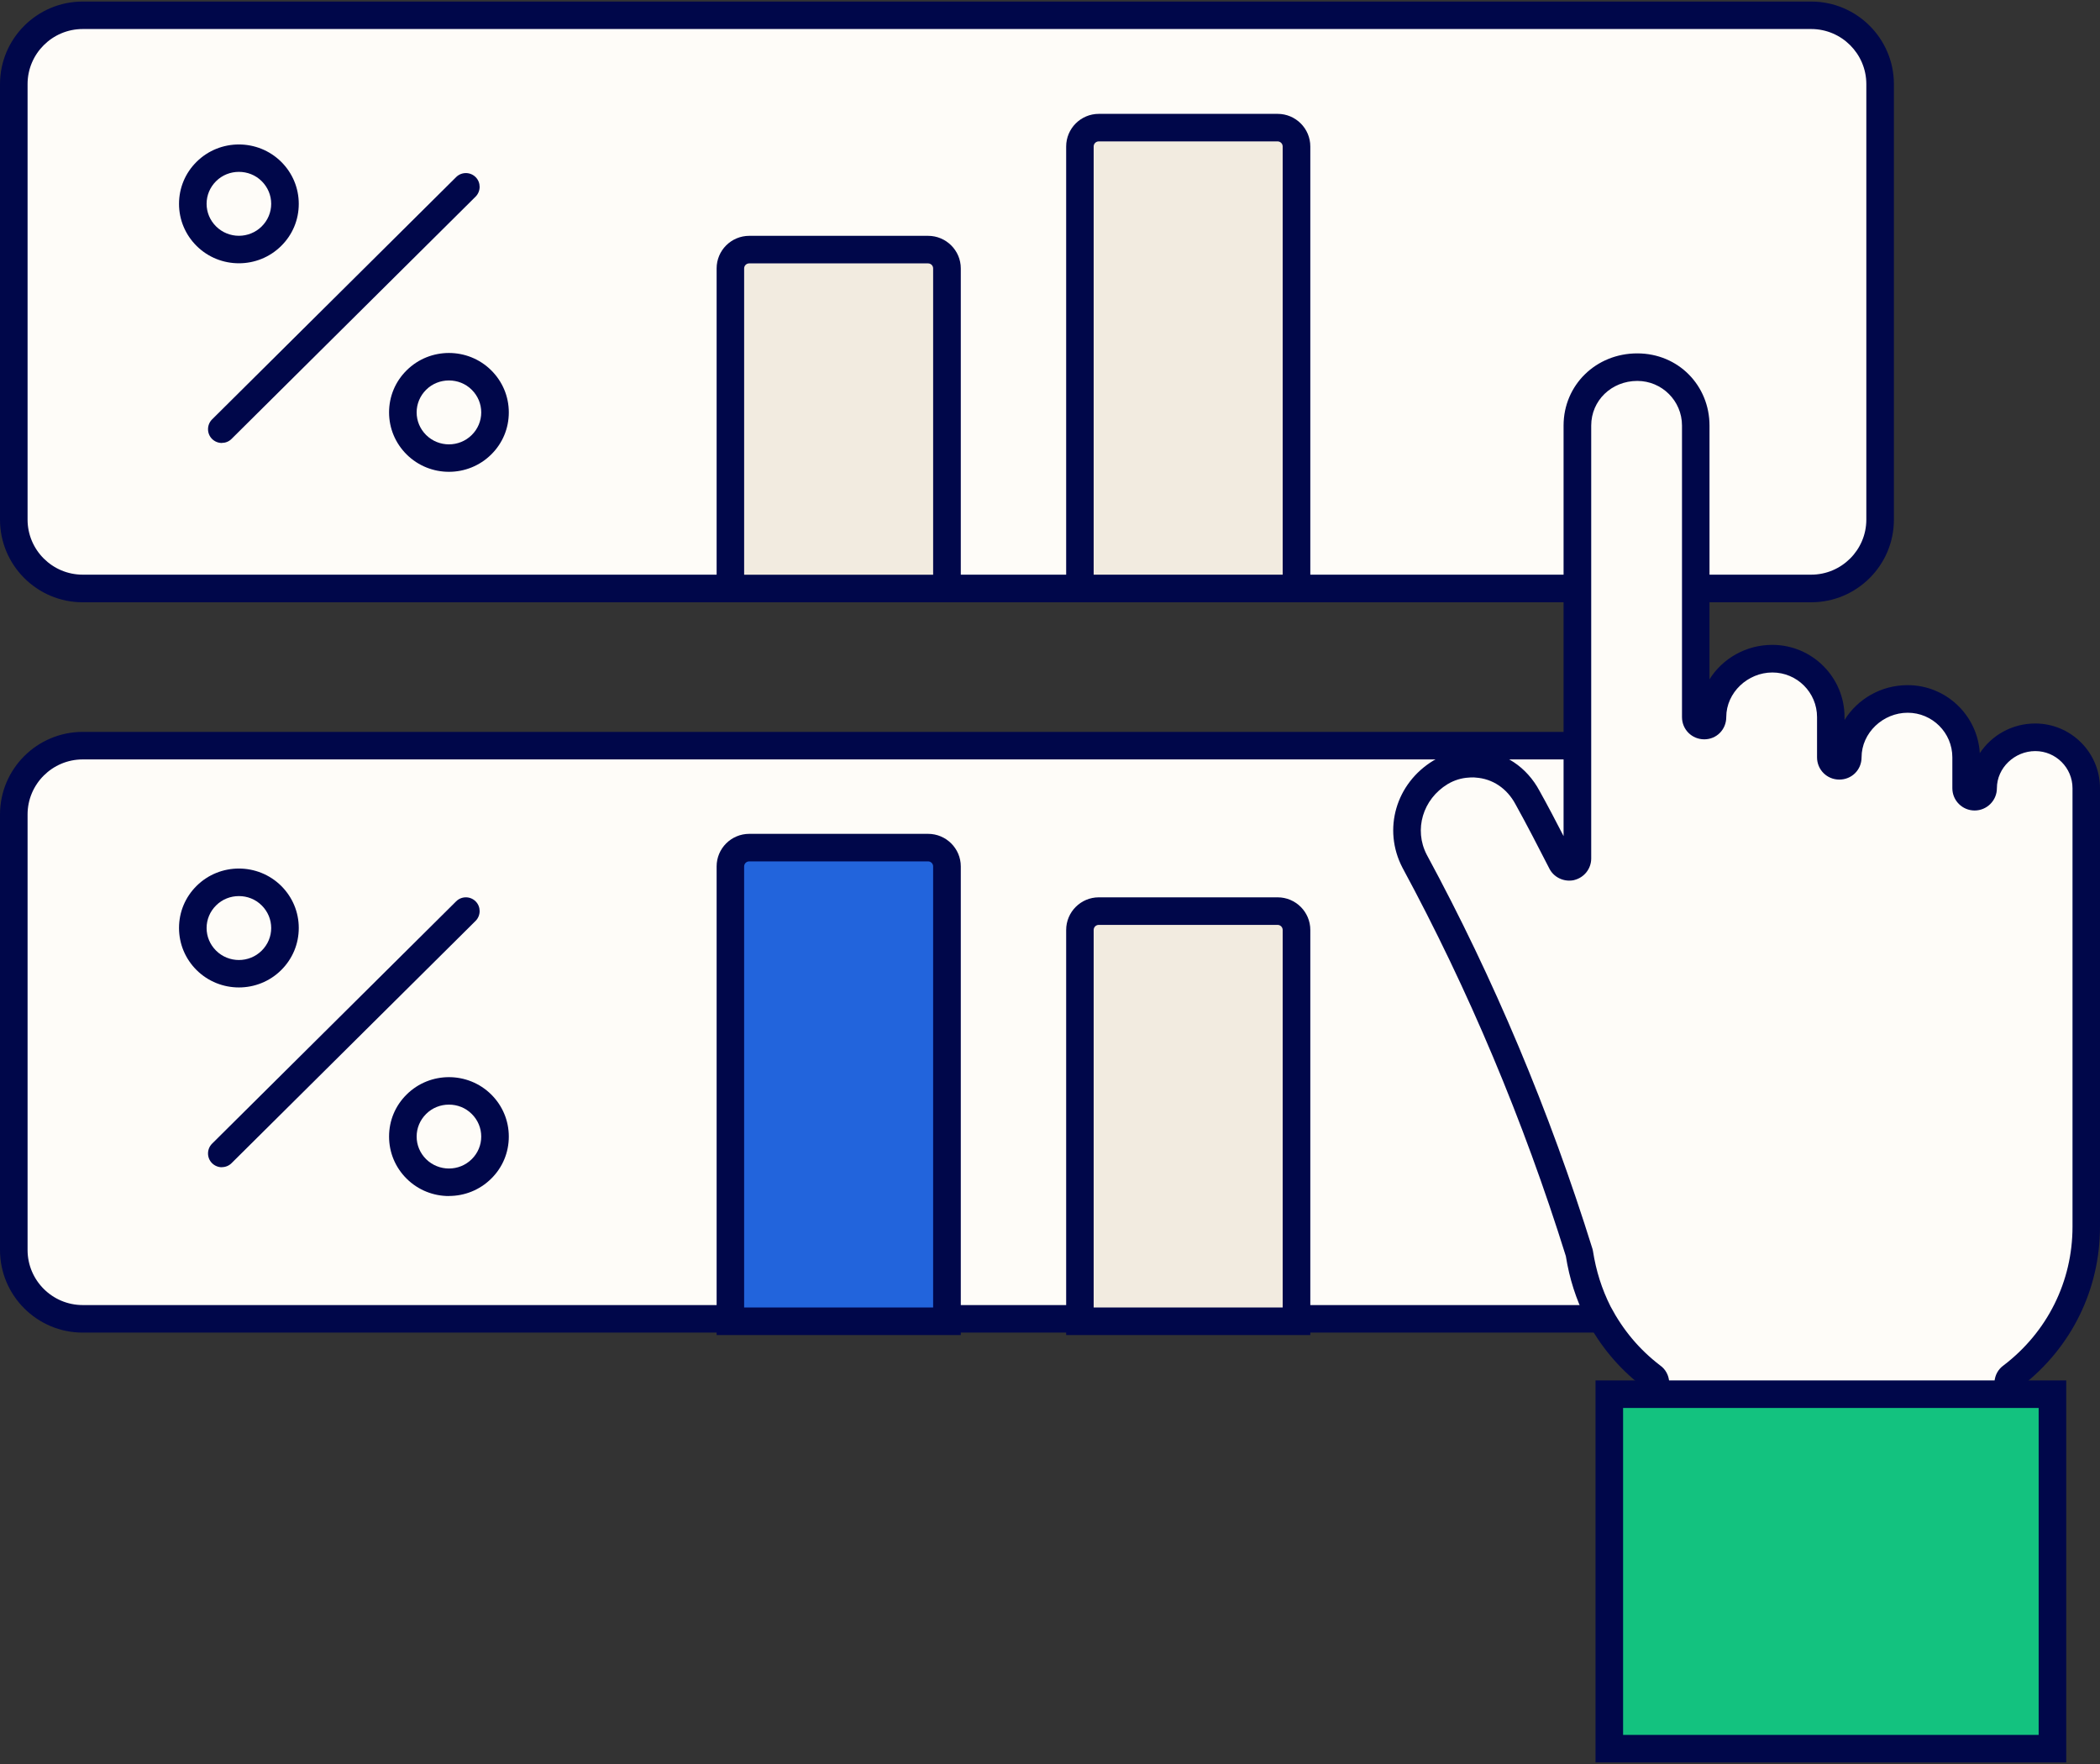 <?xml version="1.0" encoding="UTF-8"?> <svg xmlns="http://www.w3.org/2000/svg" width="100" height="84" viewBox="0 0 100 84" fill="none"><rect x="0" y="0" width="100" height="84" fill="#333333" stroke="none"/><path d="M86.246 35.508H3.939C2.126 35.508 0.656 36.975 0.656 38.786V59.524C0.656 61.334 2.126 62.802 3.939 62.802H86.246C88.059 62.802 89.529 61.334 89.529 59.524V38.786C89.529 36.975 88.059 35.508 86.246 35.508Z" fill="#FEFCF8"></path><path d="M86.247 63.457H3.939C1.766 63.457 0 61.693 0 59.523V38.785C0 36.615 1.766 34.852 3.939 34.852H86.247C88.419 34.852 90.186 36.615 90.186 38.785V59.523C90.186 61.693 88.419 63.457 86.247 63.457ZM3.939 36.163C2.491 36.163 1.313 37.34 1.313 38.785V59.523C1.313 60.969 2.491 62.146 3.939 62.146H86.247C87.694 62.146 88.873 60.969 88.873 59.523V38.785C88.873 37.34 87.694 36.163 86.247 36.163H3.939Z" fill="#00074A"></path><path d="M86.246 0.727H3.939C2.126 0.727 0.656 2.194 0.656 4.005V24.743C0.656 26.553 2.126 28.021 3.939 28.021H86.246C88.059 28.021 89.529 26.553 89.529 24.743V4.005C89.529 2.194 88.059 0.727 86.246 0.727Z" fill="#FEFCF8"></path><path d="M86.247 28.68H3.939C1.766 28.68 0 26.916 0 24.746V4.008C0 1.838 1.766 0.074 3.939 0.074H86.247C88.419 0.074 90.186 1.838 90.186 4.008V24.746C90.186 26.916 88.419 28.68 86.247 28.68ZM3.939 1.382C2.491 1.382 1.313 2.559 1.313 4.005V24.743C1.313 26.188 2.491 27.365 3.939 27.365H86.247C87.694 27.365 88.873 26.188 88.873 24.743V4.005C88.873 2.559 87.694 1.382 86.247 1.382H3.939Z" fill="#00074A"></path><path d="M11.375 12.537C10.646 12.537 9.917 12.262 9.362 11.711C8.824 11.177 8.525 10.465 8.525 9.708C8.525 8.951 8.821 8.239 9.362 7.705C10.472 6.604 12.277 6.604 13.39 7.705C13.928 8.239 14.227 8.951 14.227 9.708C14.227 10.465 13.932 11.177 13.39 11.711C12.835 12.262 12.107 12.537 11.378 12.537H11.375ZM11.375 8.184C10.981 8.184 10.587 8.331 10.288 8.629C9.999 8.918 9.838 9.298 9.838 9.705C9.838 10.111 9.999 10.492 10.288 10.78C10.889 11.377 11.864 11.377 12.464 10.78C12.753 10.492 12.914 10.111 12.914 9.705C12.914 9.298 12.753 8.918 12.464 8.629C12.166 8.331 11.772 8.184 11.378 8.184H11.375Z" fill="#00074A"></path><path d="M21.377 22.467C20.648 22.467 19.919 22.191 19.364 21.641C18.826 21.106 18.527 20.395 18.527 19.638C18.527 18.88 18.823 18.169 19.364 17.635C20.474 16.533 22.282 16.533 23.392 17.635C23.93 18.169 24.229 18.88 24.229 19.638C24.229 20.395 23.934 21.106 23.392 21.641C22.837 22.191 22.108 22.467 21.38 22.467H21.377ZM21.377 18.117C20.983 18.117 20.589 18.264 20.29 18.562C20.001 18.851 19.84 19.231 19.84 19.638C19.84 20.044 20.001 20.424 20.29 20.713C20.891 21.309 21.866 21.309 22.466 20.713C22.755 20.424 22.916 20.044 22.916 19.638C22.916 19.231 22.755 18.851 22.466 18.562C22.168 18.264 21.774 18.117 21.38 18.117H21.377Z" fill="#00074A"></path><path d="M10.563 21.094C10.396 21.094 10.225 21.029 10.097 20.901C9.841 20.645 9.844 20.229 10.097 19.973L21.72 8.434C21.976 8.178 22.393 8.178 22.649 8.434C22.905 8.69 22.902 9.106 22.649 9.362L11.026 20.901C10.898 21.029 10.731 21.091 10.563 21.091V21.094Z" fill="#00074A"></path><path d="M11.375 47.021C10.646 47.021 9.917 46.745 9.362 46.195C8.824 45.66 8.525 44.949 8.525 44.188C8.525 43.431 8.821 42.72 9.362 42.185C10.472 41.084 12.277 41.084 13.39 42.185C13.928 42.72 14.227 43.431 14.227 44.188C14.227 44.946 13.932 45.657 13.39 46.195C12.835 46.745 12.107 47.021 11.378 47.021H11.375ZM11.375 42.671C10.981 42.671 10.587 42.818 10.288 43.117C9.999 43.405 9.838 43.785 9.838 44.192C9.838 44.598 9.999 44.978 10.288 45.267C10.889 45.864 11.864 45.864 12.464 45.267C12.753 44.978 12.914 44.598 12.914 44.192C12.914 43.785 12.753 43.405 12.464 43.117C12.166 42.818 11.772 42.671 11.378 42.671H11.375Z" fill="#00074A"></path><path d="M21.377 56.954C20.648 56.954 19.919 56.679 19.364 56.128C18.826 55.594 18.527 54.883 18.527 54.122C18.527 53.361 18.823 52.653 19.364 52.119C20.474 51.018 22.282 51.018 23.392 52.119C23.93 52.653 24.229 53.365 24.229 54.122C24.229 54.879 23.934 55.591 23.392 56.125C22.837 56.676 22.108 56.951 21.38 56.951L21.377 56.954ZM21.377 52.601C20.983 52.601 20.589 52.748 20.29 53.047C20.001 53.335 19.84 53.716 19.84 54.122C19.84 54.529 20.001 54.909 20.29 55.197C20.891 55.791 21.866 55.794 22.466 55.197C22.755 54.909 22.916 54.529 22.916 54.122C22.916 53.716 22.755 53.335 22.466 53.047C22.168 52.748 21.774 52.601 21.38 52.601H21.377Z" fill="#00074A"></path><path d="M10.563 55.583C10.396 55.583 10.225 55.517 10.097 55.389C9.841 55.133 9.844 54.717 10.097 54.462L21.72 42.922C21.976 42.666 22.393 42.666 22.649 42.922C22.905 43.178 22.902 43.594 22.649 43.85L11.026 55.389C10.898 55.517 10.731 55.579 10.563 55.579V55.583Z" fill="#00074A"></path><path d="M35.681 11.887H44.196C44.692 11.887 45.095 12.29 45.095 12.785V28.025H34.785V12.785C34.785 12.29 35.189 11.887 35.684 11.887H35.681Z" fill="#F2EBE0"></path><path d="M45.748 28.68H34.125V12.781C34.125 11.925 34.821 11.23 35.681 11.23H44.196C45.052 11.23 45.752 11.925 45.752 12.781V28.68H45.748ZM35.438 27.369H44.435V12.781C44.435 12.647 44.327 12.542 44.192 12.542H35.678C35.543 12.542 35.435 12.65 35.435 12.781V27.369H35.438Z" fill="#00074A"></path><path d="M52.326 6.078H60.84C61.336 6.078 61.74 6.481 61.74 6.976V28.022H51.43V6.976C51.43 6.481 51.833 6.078 52.329 6.078H52.326Z" fill="#F2EBE0"></path><path d="M62.393 28.677H50.77V6.976C50.77 6.12 51.465 5.422 52.325 5.422H60.84C61.697 5.422 62.396 6.117 62.396 6.976V28.677H62.393ZM52.083 27.366H61.08V6.976C61.08 6.841 60.971 6.733 60.837 6.733H52.322C52.188 6.733 52.079 6.841 52.079 6.976V27.366H52.083Z" fill="#00074A"></path><path d="M78.221 73.676V66.461H78.427H96.035H96.31V73.676H78.221Z" fill="#FEFCF8"></path><path d="M95.791 65.552C95.686 65.621 95.63 65.749 95.63 65.873V66.46H78.831V65.873C78.831 65.745 78.772 65.621 78.67 65.552C77.61 64.749 76.76 63.749 76.103 62.506C75.667 61.634 75.368 60.703 75.207 59.667C73.172 53.141 70.523 46.853 67.359 41.005C66.587 39.523 67.106 37.684 68.603 36.776C69.007 36.533 69.453 36.396 69.916 36.373C69.985 36.36 70.044 36.36 70.113 36.36C70.182 36.36 70.251 36.36 70.319 36.373C71.344 36.441 72.23 37.028 72.735 37.969C73.3 38.979 73.828 40.015 74.357 41.047C74.439 41.221 74.623 41.3 74.807 41.267C74.99 41.221 75.118 41.06 75.118 40.877V20.26C75.118 18.72 76.362 17.48 77.971 17.48C79.579 17.48 80.754 18.723 80.754 20.26V34.144C80.754 34.373 80.928 34.547 81.158 34.547C81.388 34.547 81.549 34.373 81.549 34.144C81.549 32.616 82.803 31.364 84.401 31.364C86 31.364 87.185 32.616 87.185 34.144V36.061C87.185 36.291 87.368 36.465 87.588 36.465C87.818 36.465 87.992 36.291 87.992 36.061C87.992 34.534 89.246 33.281 90.845 33.281C92.443 33.281 93.628 34.534 93.628 36.061V37.533C93.628 37.753 93.812 37.936 94.032 37.936C94.252 37.936 94.436 37.753 94.436 37.533C94.436 36.199 95.529 35.107 96.921 35.107C98.312 35.107 99.35 36.199 99.35 37.533V58.412C99.35 61.228 98.05 63.837 95.795 65.549L95.791 65.552Z" fill="#FEFCF8"></path><path d="M96.288 67.115H78.175V65.998C77.069 65.135 76.199 64.093 75.523 62.811C75.047 61.864 74.735 60.887 74.564 59.815C72.546 53.354 69.926 47.132 66.782 41.316C65.833 39.49 66.47 37.3 68.262 36.215C68.748 35.924 69.296 35.753 69.847 35.72C70.064 35.691 70.182 35.691 70.389 35.72C71.633 35.812 72.7 36.52 73.311 37.661C73.704 38.366 74.085 39.094 74.456 39.815V20.264C74.456 18.336 75.999 16.828 77.965 16.828C79.931 16.828 81.405 18.369 81.405 20.264V32.347C82.022 31.364 83.132 30.708 84.395 30.708C86.293 30.708 87.835 32.249 87.835 34.144V34.285C88.453 33.291 89.565 32.626 90.839 32.626C92.671 32.626 94.171 34.062 94.276 35.865C94.837 35.016 95.808 34.452 96.915 34.452C98.615 34.452 100 35.832 100 37.533V58.412C100 61.398 98.648 64.155 96.284 65.994V67.112L96.288 67.115ZM79.485 65.804H94.975C94.995 65.486 95.152 65.201 95.405 65.021C97.492 63.431 98.691 61.025 98.691 58.415V37.536C98.691 36.559 97.896 35.766 96.918 35.766C95.94 35.766 95.09 36.559 95.09 37.536C95.09 38.12 94.614 38.595 94.029 38.595C93.445 38.595 92.969 38.12 92.969 37.536V36.065C92.969 34.891 92.014 33.94 90.842 33.94C89.67 33.94 88.646 34.894 88.646 36.065C88.646 36.658 88.18 37.123 87.586 37.123C86.992 37.123 86.526 36.648 86.526 36.065V34.147C86.526 32.973 85.57 32.023 84.399 32.023C83.227 32.023 82.203 32.977 82.203 34.147C82.203 34.74 81.743 35.206 81.156 35.206C80.568 35.206 80.095 34.74 80.095 34.147V20.264C80.095 19.09 79.14 18.139 77.968 18.139C76.737 18.139 75.772 19.074 75.772 20.264V40.88C75.772 41.365 75.441 41.788 74.965 41.906L74.929 41.916C74.446 42.005 73.967 41.765 73.763 41.329C73.248 40.326 72.716 39.287 72.162 38.29C71.758 37.54 71.072 37.081 70.274 37.028L70.209 37.022C70.176 37.015 70.143 37.022 70.11 37.022C70.081 37.022 70.054 37.022 70.022 37.022L69.946 37.028C69.595 37.045 69.247 37.153 68.938 37.337C67.75 38.058 67.32 39.507 67.94 40.7C71.131 46.594 73.787 52.911 75.832 59.471L75.854 59.566C76.002 60.52 76.278 61.385 76.692 62.211C77.289 63.339 78.064 64.263 79.055 65.021C79.308 65.198 79.465 65.486 79.485 65.804ZM74.945 40.766L74.952 40.775C74.952 40.775 74.948 40.769 74.945 40.766Z" fill="#00074A"></path><path d="M97.736 66.391H76.633V83.27H97.736V66.391Z" fill="#13C27F"></path><path d="M98.392 83.925H75.977V65.734H98.392V83.925ZM77.29 82.614H97.079V67.046H77.29V82.614Z" fill="#00074A"></path><path d="M35.681 40.359H44.196C44.692 40.359 45.095 40.763 45.095 41.258V62.917H34.785V41.258C34.785 40.763 35.189 40.359 35.684 40.359H35.681Z" fill="#2264DC"></path><path d="M45.748 63.572H34.125V41.258C34.125 40.402 34.821 39.707 35.681 39.707H44.196C45.052 39.707 45.752 40.402 45.752 41.258V63.572H45.748ZM35.438 62.261H44.435V41.258C44.435 41.123 44.327 41.018 44.192 41.018H35.678C35.543 41.018 35.435 41.127 35.435 41.258V62.261H35.438Z" fill="#00074A"></path><path d="M52.326 43.387H60.84C61.336 43.387 61.74 43.79 61.74 44.285V62.918H51.43V44.285C51.43 43.79 51.833 43.387 52.329 43.387H52.326Z" fill="#F2EBE0"></path><path d="M62.393 63.573H50.77V44.284C50.77 43.429 51.465 42.73 52.325 42.73H60.84C61.697 42.73 62.396 43.425 62.396 44.284V63.573H62.393ZM52.083 62.262H61.08V44.284C61.08 44.15 60.971 44.042 60.837 44.042H52.322C52.188 44.042 52.079 44.15 52.079 44.284V62.262H52.083Z" fill="#00074A"></path></svg> 